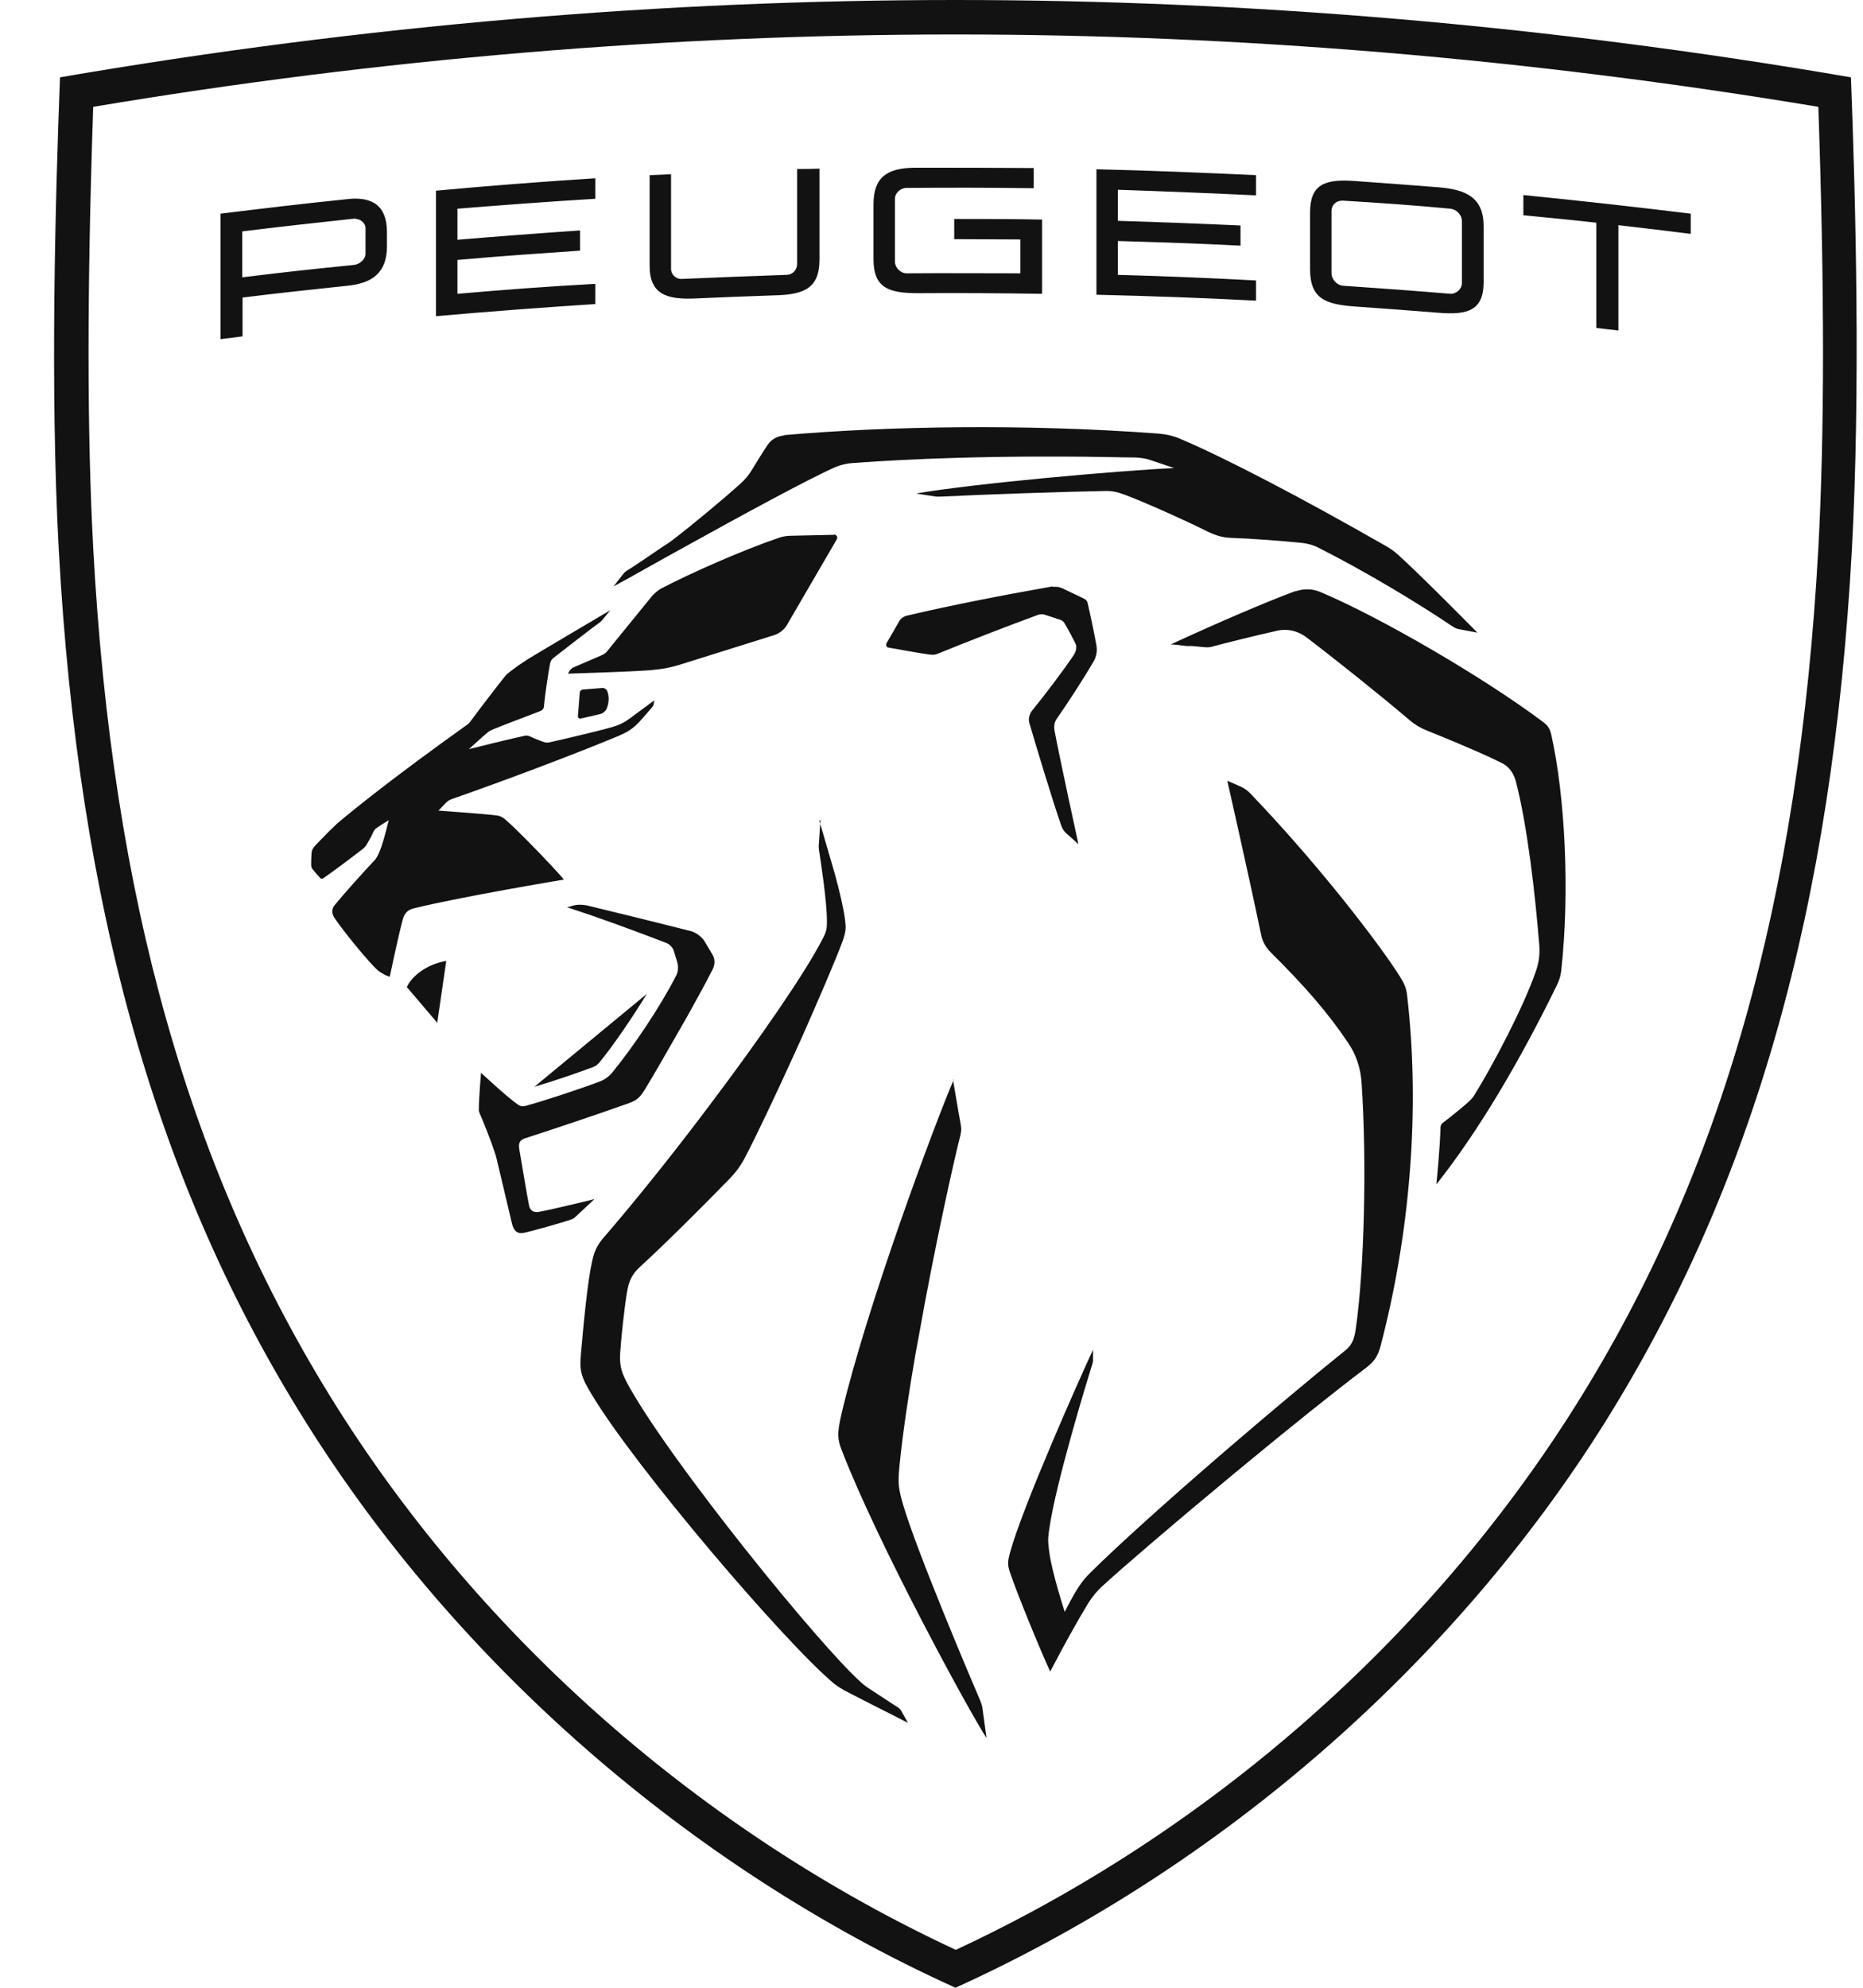 <svg width="30" height="32" viewBox="0 0 30 32" fill="none" xmlns="http://www.w3.org/2000/svg">
<g clip-path="url(#clip0_2626_6195)">
<path fill-rule="evenodd" clip-rule="evenodd" d="M15.386 0C20.051 0 24.891 0.4 29.806 1.245C29.881 3.215 29.961 6.26 29.821 8.845C29.506 14.61 28.241 19.075 25.831 22.92C23.426 26.75 19.706 30.04 15.386 32C11.066 30.045 7.346 26.75 4.941 22.92C2.526 19.085 1.261 14.61 0.946 8.845C0.806 6.265 0.891 3.215 0.966 1.245C5.881 0.4 10.721 0 15.386 0ZM15.386 0.555C10.786 0.555 6.116 0.945 1.501 1.72C1.401 4.645 1.401 6.97 1.501 8.82C1.806 14.485 3.051 18.87 5.411 22.63C7.771 26.385 11.306 29.49 15.391 31.39C19.476 29.49 23.011 26.385 25.371 22.63C27.731 18.875 28.971 14.485 29.281 8.82C29.381 6.97 29.381 4.645 29.281 1.72C24.661 0.95 19.991 0.555 15.391 0.555H15.386ZM15.346 17.38C15.346 17.38 15.436 17.92 15.466 18.075C15.481 18.165 15.486 18.185 15.466 18.275C15.391 18.555 15.056 20.03 14.791 21.535L14.746 21.775C14.636 22.41 14.541 23.04 14.486 23.58C14.456 23.885 14.466 23.96 14.546 24.235C14.776 25.005 15.626 27.01 15.786 27.38C15.801 27.42 15.816 27.46 15.821 27.505L15.886 27.98C15.616 27.57 14.136 24.855 13.556 23.35C13.486 23.17 13.476 23.085 13.551 22.76C13.956 21.035 15.051 18.095 15.356 17.385L15.346 17.38ZM13.191 13.205C13.191 13.205 13.301 13.575 13.416 13.975L13.456 14.115C13.526 14.375 13.586 14.635 13.606 14.795C13.626 14.95 13.621 14.995 13.571 15.145C13.436 15.505 13.186 16.08 12.926 16.67L12.811 16.925C12.486 17.64 12.156 18.335 11.996 18.635C11.916 18.785 11.846 18.88 11.696 19.03C11.361 19.375 10.711 20.025 10.311 20.39C10.166 20.52 10.126 20.635 10.096 20.805C10.051 21.08 10.001 21.55 9.986 21.79C9.976 22.005 10.011 22.105 10.126 22.315C10.831 23.575 13.186 26.475 13.861 27.08C13.911 27.125 13.946 27.155 14.051 27.22C14.151 27.285 14.471 27.495 14.471 27.495C14.486 27.505 14.496 27.515 14.506 27.53L14.621 27.735C14.621 27.735 14.611 27.73 14.591 27.72L14.541 27.695C14.501 27.675 14.451 27.65 14.386 27.615L14.236 27.54C14.006 27.425 13.736 27.285 13.591 27.21C13.531 27.175 13.476 27.14 13.426 27.1C12.641 26.445 10.231 23.625 9.526 22.445C9.346 22.15 9.331 22.055 9.356 21.78C9.401 21.26 9.466 20.61 9.531 20.325C9.566 20.155 9.606 20.05 9.741 19.9C10.181 19.39 10.726 18.715 11.251 18.025L11.436 17.78C12.236 16.72 12.971 15.655 13.246 15.115C13.311 14.995 13.316 14.95 13.316 14.83C13.316 14.495 13.211 13.835 13.186 13.67C13.186 13.645 13.181 13.615 13.186 13.59L13.211 13.21L13.191 13.205ZM19.766 12.57L19.971 12.66C20.031 12.685 20.086 12.725 20.131 12.77C21.381 14.075 22.376 15.425 22.581 15.785C22.621 15.855 22.646 15.925 22.656 16C22.881 17.905 22.691 19.92 22.231 21.67C22.186 21.83 22.141 21.91 21.991 22.025C21.501 22.395 20.771 22.98 20.046 23.58L19.816 23.77C18.941 24.495 18.111 25.205 17.756 25.53C17.666 25.61 17.591 25.705 17.526 25.805C17.361 26.075 17.106 26.535 16.986 26.77L16.951 26.835C16.926 26.88 16.911 26.91 16.911 26.91C16.746 26.55 16.386 25.675 16.266 25.32C16.226 25.205 16.221 25.145 16.266 24.99C16.466 24.255 17.416 22.12 17.601 21.73V21.89C17.601 21.89 17.601 21.935 17.591 21.955C17.511 22.21 16.996 23.89 16.896 24.62C16.871 24.78 16.876 24.83 16.896 24.985C16.941 25.325 17.146 25.95 17.146 25.95C17.146 25.95 17.266 25.7 17.381 25.53C17.436 25.45 17.471 25.405 17.561 25.315C18.016 24.865 18.796 24.165 19.606 23.465L19.891 23.22C20.516 22.685 21.136 22.165 21.626 21.77C21.756 21.67 21.801 21.6 21.831 21.4C21.971 20.435 22.011 18.7 21.926 17.435C21.911 17.195 21.836 16.965 21.696 16.77C21.391 16.315 21.021 15.885 20.461 15.33C20.381 15.25 20.326 15.15 20.306 15.04C20.126 14.17 19.766 12.58 19.766 12.58V12.57ZM9.206 14.585C9.286 14.56 9.366 14.56 9.446 14.575C9.801 14.66 10.556 14.845 11.126 14.99C11.206 15.01 11.306 15.085 11.346 15.155L11.471 15.365C11.516 15.44 11.516 15.525 11.476 15.605C11.376 15.805 11.226 16.075 11.071 16.355L10.951 16.565C10.731 16.95 10.516 17.325 10.396 17.52C10.316 17.65 10.271 17.71 10.126 17.76C9.566 17.96 8.871 18.19 8.456 18.325C8.371 18.35 8.346 18.405 8.361 18.495C8.391 18.665 8.486 19.245 8.521 19.415C8.536 19.48 8.586 19.525 8.676 19.51C8.921 19.465 9.571 19.305 9.571 19.305C9.571 19.305 9.381 19.485 9.266 19.59C9.246 19.61 9.221 19.625 9.191 19.635C9.011 19.695 8.581 19.815 8.446 19.845C8.341 19.87 8.276 19.825 8.246 19.705C8.246 19.705 8.061 18.92 7.996 18.65C7.986 18.61 7.976 18.575 7.961 18.535C7.911 18.38 7.791 18.075 7.721 17.915C7.716 17.895 7.706 17.875 7.711 17.855C7.711 17.675 7.746 17.27 7.746 17.27C7.746 17.27 8.146 17.645 8.336 17.78C8.381 17.81 8.406 17.815 8.456 17.805C8.721 17.735 9.331 17.535 9.661 17.41C9.736 17.38 9.801 17.335 9.856 17.27C10.201 16.85 10.636 16.2 10.886 15.71C10.921 15.645 10.926 15.565 10.906 15.49L10.851 15.31C10.836 15.255 10.781 15.2 10.731 15.18C10.141 14.955 9.681 14.785 9.131 14.605L9.196 14.59L9.206 14.585ZM20.861 9.52C20.991 9.475 21.131 9.475 21.261 9.53C22.246 9.945 23.911 10.92 24.831 11.61C24.921 11.675 24.956 11.72 24.981 11.83C25.201 12.815 25.281 14.345 25.141 15.625C25.131 15.715 25.111 15.775 25.066 15.87C24.481 17.065 23.821 18.195 23.131 19.065V19.05C23.141 18.96 23.191 18.435 23.196 18.155C23.196 18.12 23.211 18.09 23.236 18.075C23.366 17.975 23.541 17.835 23.641 17.745C23.691 17.7 23.716 17.67 23.741 17.63C24.026 17.175 24.531 16.22 24.731 15.64C24.781 15.5 24.801 15.35 24.786 15.2C24.721 14.4 24.596 13.285 24.406 12.565C24.371 12.445 24.296 12.335 24.176 12.28C24.016 12.2 23.696 12.05 22.976 11.76C22.876 11.72 22.781 11.665 22.701 11.595C22.231 11.195 21.486 10.6 21.031 10.255C20.896 10.155 20.726 10.115 20.561 10.155C20.226 10.23 19.801 10.335 19.556 10.4C19.476 10.425 19.441 10.425 19.356 10.415C19.311 10.41 19.256 10.405 19.196 10.4H19.106C19.001 10.385 18.901 10.375 18.866 10.375H18.851C19.641 10.01 20.391 9.69 20.861 9.515V9.52ZM10.416 16C10.171 16.4 9.876 16.83 9.656 17.1C9.626 17.135 9.591 17.165 9.546 17.18C9.306 17.27 8.901 17.41 8.606 17.495L10.416 16ZM7.186 15.47L7.041 16.465L6.551 15.89C6.641 15.695 6.901 15.515 7.186 15.47ZM9.831 9.82L9.696 9.985C9.696 9.985 9.681 10 9.671 10.01C9.551 10.095 9.056 10.48 8.921 10.585C8.881 10.615 8.866 10.64 8.856 10.69C8.826 10.86 8.776 11.18 8.761 11.355C8.761 11.41 8.736 11.435 8.681 11.455C8.451 11.545 8.176 11.645 7.956 11.735C7.911 11.755 7.896 11.76 7.866 11.78C7.841 11.795 7.551 12.06 7.551 12.06C7.551 12.06 8.191 11.9 8.426 11.85C8.481 11.835 8.506 11.84 8.556 11.865C8.606 11.89 8.686 11.92 8.726 11.935C8.791 11.96 8.826 11.96 8.896 11.94C9.161 11.88 9.606 11.775 9.841 11.71C9.961 11.675 10.031 11.645 10.136 11.57C10.246 11.49 10.536 11.275 10.536 11.275C10.536 11.275 10.531 11.31 10.526 11.335C10.526 11.35 10.516 11.365 10.506 11.38C10.446 11.45 10.346 11.565 10.296 11.62C10.181 11.74 10.111 11.78 9.966 11.845C9.296 12.125 8.146 12.56 7.286 12.86C7.231 12.88 7.206 12.895 7.166 12.94C7.121 12.985 7.061 13.05 7.061 13.05C7.061 13.05 7.766 13.1 7.976 13.125C8.046 13.13 8.096 13.155 8.146 13.2C8.321 13.35 8.906 13.95 9.081 14.16C9.081 14.16 7.426 14.435 6.656 14.625C6.561 14.65 6.516 14.705 6.491 14.785C6.426 15.01 6.276 15.725 6.276 15.725C6.276 15.725 6.221 15.71 6.146 15.665C6.096 15.635 6.071 15.61 6.016 15.555C5.836 15.365 5.536 14.995 5.391 14.785C5.346 14.72 5.331 14.645 5.386 14.575C5.541 14.385 5.856 14.035 6.026 13.855C6.046 13.835 6.071 13.8 6.091 13.755C6.151 13.64 6.226 13.345 6.251 13.24L6.261 13.205L6.226 13.225C6.181 13.25 6.116 13.295 6.086 13.315C6.041 13.345 6.031 13.355 6.011 13.395C5.986 13.455 5.936 13.545 5.896 13.61C5.881 13.63 5.851 13.665 5.831 13.675C5.611 13.845 5.371 14.025 5.196 14.145C5.181 14.15 5.171 14.145 5.161 14.14C5.136 14.115 5.046 14.01 5.031 13.99C5.016 13.97 5.011 13.95 5.011 13.925C5.011 13.88 5.011 13.805 5.016 13.745C5.021 13.675 5.041 13.645 5.126 13.56C5.216 13.465 5.321 13.36 5.426 13.26C5.686 13.04 6.341 12.51 7.511 11.675C7.536 11.66 7.556 11.64 7.571 11.62C7.691 11.455 8.041 11 8.126 10.895C8.141 10.88 8.151 10.865 8.166 10.85C8.306 10.74 8.371 10.695 8.511 10.605C8.841 10.405 9.471 10.035 9.826 9.825L9.831 9.82ZM16.961 9.45C17.011 9.44 17.061 9.45 17.106 9.47L17.451 9.635C17.486 9.65 17.511 9.68 17.516 9.715C17.561 9.91 17.616 10.17 17.656 10.39C17.671 10.48 17.656 10.575 17.606 10.655C17.466 10.9 17.176 11.345 17.011 11.58C16.976 11.635 16.971 11.7 16.981 11.76C17.056 12.17 17.366 13.59 17.366 13.59L17.171 13.415C17.131 13.38 17.106 13.34 17.091 13.295C16.951 12.895 16.696 12.05 16.576 11.64C16.556 11.575 16.576 11.5 16.616 11.445C16.816 11.2 17.111 10.81 17.281 10.56C17.331 10.49 17.346 10.41 17.316 10.355C17.276 10.275 17.211 10.15 17.146 10.04C17.131 10.01 17.101 9.985 17.066 9.975L16.836 9.9C16.796 9.885 16.756 9.885 16.711 9.9C16.206 10.085 15.526 10.35 15.111 10.52C15.051 10.545 15.026 10.545 14.951 10.535C14.831 10.52 14.481 10.455 14.306 10.425C14.276 10.42 14.261 10.385 14.276 10.355L14.481 10C14.506 9.955 14.556 9.92 14.611 9.91C15.261 9.755 16.126 9.585 16.951 9.44L16.961 9.45ZM9.701 11.075C9.731 11.075 9.761 11.09 9.776 11.12C9.816 11.215 9.806 11.325 9.766 11.415C9.751 11.45 9.701 11.49 9.666 11.495L9.341 11.57C9.341 11.57 9.306 11.56 9.306 11.535L9.336 11.15C9.336 11.125 9.361 11.105 9.386 11.1L9.711 11.075H9.701ZM13.431 8.605C13.466 8.605 13.496 8.645 13.476 8.68L12.676 10.055C12.631 10.135 12.556 10.195 12.466 10.225L10.966 10.695C10.791 10.75 10.646 10.775 10.466 10.79C10.131 10.815 9.146 10.845 9.146 10.845L9.171 10.8C9.171 10.8 9.201 10.76 9.221 10.75L9.686 10.55C9.721 10.535 9.751 10.515 9.776 10.485L10.496 9.6C10.536 9.555 10.586 9.51 10.636 9.48C11.111 9.23 11.961 8.855 12.551 8.655C12.606 8.635 12.681 8.625 12.741 8.625L13.426 8.61L13.431 8.605ZM12.626 7.005C14.281 6.86 16.511 6.82 18.651 6.98C18.771 6.99 18.891 7.015 19.006 7.065C19.706 7.36 20.946 8.005 22.326 8.795C22.386 8.83 22.446 8.87 22.496 8.915C22.861 9.24 23.791 10.185 23.791 10.185L23.501 10.13C23.461 10.125 23.421 10.105 23.391 10.085C22.806 9.69 21.951 9.18 21.236 8.82C21.151 8.775 21.056 8.75 20.966 8.74C20.621 8.705 20.146 8.67 19.841 8.66C19.691 8.655 19.586 8.625 19.441 8.555C19.156 8.41 18.471 8.1 18.126 7.97C17.981 7.915 17.906 7.9 17.761 7.905C17.176 7.915 15.836 7.96 15.146 7.995C15.121 7.995 15.101 7.995 15.076 7.995L14.751 7.945C15.676 7.785 17.961 7.58 18.906 7.535L18.521 7.405C18.446 7.38 18.371 7.37 18.291 7.365C18.086 7.365 17.626 7.35 17.036 7.35H16.836C15.941 7.35 14.786 7.375 13.721 7.455C13.631 7.46 13.536 7.485 13.451 7.52C13.021 7.71 11.971 8.28 10.916 8.865L10.681 8.995C10.411 9.145 10.141 9.3 9.881 9.44C9.881 9.44 10.011 9.27 10.036 9.24C10.061 9.21 10.066 9.205 10.096 9.185C10.141 9.16 10.286 9.065 10.431 8.965L10.541 8.89C10.626 8.83 10.706 8.78 10.751 8.75C10.776 8.735 10.786 8.725 10.816 8.705C11.131 8.465 11.636 8.045 11.931 7.78C11.996 7.72 12.056 7.65 12.101 7.575C12.196 7.42 12.301 7.25 12.366 7.155C12.421 7.075 12.516 7.02 12.631 7.01L12.626 7.005ZM5.596 3.205C6.006 3.16 6.231 3.32 6.231 3.735V3.965C6.231 4.385 6.001 4.56 5.596 4.6C5.031 4.66 4.466 4.72 3.906 4.79V5.415C3.786 5.43 3.666 5.445 3.551 5.46V3.44C4.236 3.355 4.916 3.275 5.601 3.205H5.596ZM24.531 3.14C25.431 3.23 26.331 3.33 27.226 3.44V3.765C26.836 3.715 26.451 3.67 26.061 3.625V5.32C25.941 5.305 25.821 5.295 25.706 5.28V3.585C25.311 3.54 24.926 3.505 24.531 3.465V3.14ZM9.586 3.2C8.846 3.245 8.106 3.3 7.366 3.36V3.86C8.021 3.805 8.681 3.755 9.341 3.71V4.035C8.686 4.08 8.026 4.125 7.366 4.185V4.73C8.106 4.665 8.846 4.61 9.586 4.57V4.895C8.731 4.95 7.876 5.015 7.021 5.09V3.07C7.876 2.99 8.731 2.925 9.586 2.87V3.2ZM21.096 3.425C21.096 2.975 21.321 2.875 21.826 2.915C22.271 2.945 22.711 2.98 23.161 3.015C23.601 3.05 23.891 3.175 23.891 3.64V4.54C23.891 4.995 23.641 5.075 23.161 5.035C22.716 5 22.276 4.965 21.826 4.935C21.341 4.9 21.096 4.81 21.096 4.33V3.425ZM17.656 2.725C18.516 2.745 19.366 2.78 20.226 2.82V3.145C19.486 3.11 18.746 3.08 18.001 3.055V3.555C18.661 3.575 19.316 3.6 19.976 3.63V3.955C19.316 3.92 18.661 3.9 18.001 3.88V4.425C18.741 4.445 19.481 4.475 20.226 4.515V4.84C19.366 4.795 18.516 4.765 17.656 4.745V2.725ZM13.196 4.18C13.196 4.64 12.951 4.745 12.466 4.755C12.041 4.77 11.616 4.785 11.191 4.805C10.741 4.825 10.461 4.74 10.461 4.28V2.82L10.806 2.805V4.33C10.806 4.42 10.886 4.5 10.991 4.49C11.546 4.465 12.106 4.445 12.661 4.425C12.766 4.425 12.836 4.345 12.836 4.245V2.72C12.956 2.72 13.076 2.72 13.196 2.715V4.18ZM21.626 3.23C21.521 3.225 21.441 3.295 21.441 3.4V4.4C21.441 4.49 21.521 4.59 21.626 4.6C22.201 4.64 22.776 4.68 23.356 4.73C23.446 4.735 23.541 4.655 23.541 4.56V3.56C23.541 3.455 23.451 3.37 23.356 3.36C22.781 3.305 22.206 3.265 21.626 3.23ZM14.731 2.7C15.371 2.7 16.006 2.7 16.646 2.705V3.03C15.961 3.02 15.281 3.02 14.596 3.025C14.506 3.025 14.411 3.105 14.411 3.2V4.215C14.411 4.305 14.501 4.4 14.596 4.4C15.211 4.395 15.821 4.4 16.431 4.4V3.855C16.076 3.855 15.721 3.85 15.366 3.85V3.525C15.836 3.525 16.311 3.525 16.781 3.535V4.73C16.116 4.72 15.456 4.715 14.796 4.72C14.311 4.72 14.066 4.64 14.066 4.17V3.29C14.066 2.85 14.286 2.705 14.731 2.7ZM5.726 3.52H5.701C5.101 3.585 4.506 3.65 3.901 3.725V4.465C4.496 4.39 5.096 4.325 5.701 4.265C5.791 4.255 5.886 4.175 5.886 4.085V3.675C5.886 3.585 5.796 3.515 5.701 3.525H5.726V3.52Z" fill="#121212"/>
</g>
<defs>
<clipPath id="clip0_2626_6195">
<rect width="29.027" height="32" fill="white" transform="translate(0.871)"/>
</clipPath>
</defs>
</svg>
